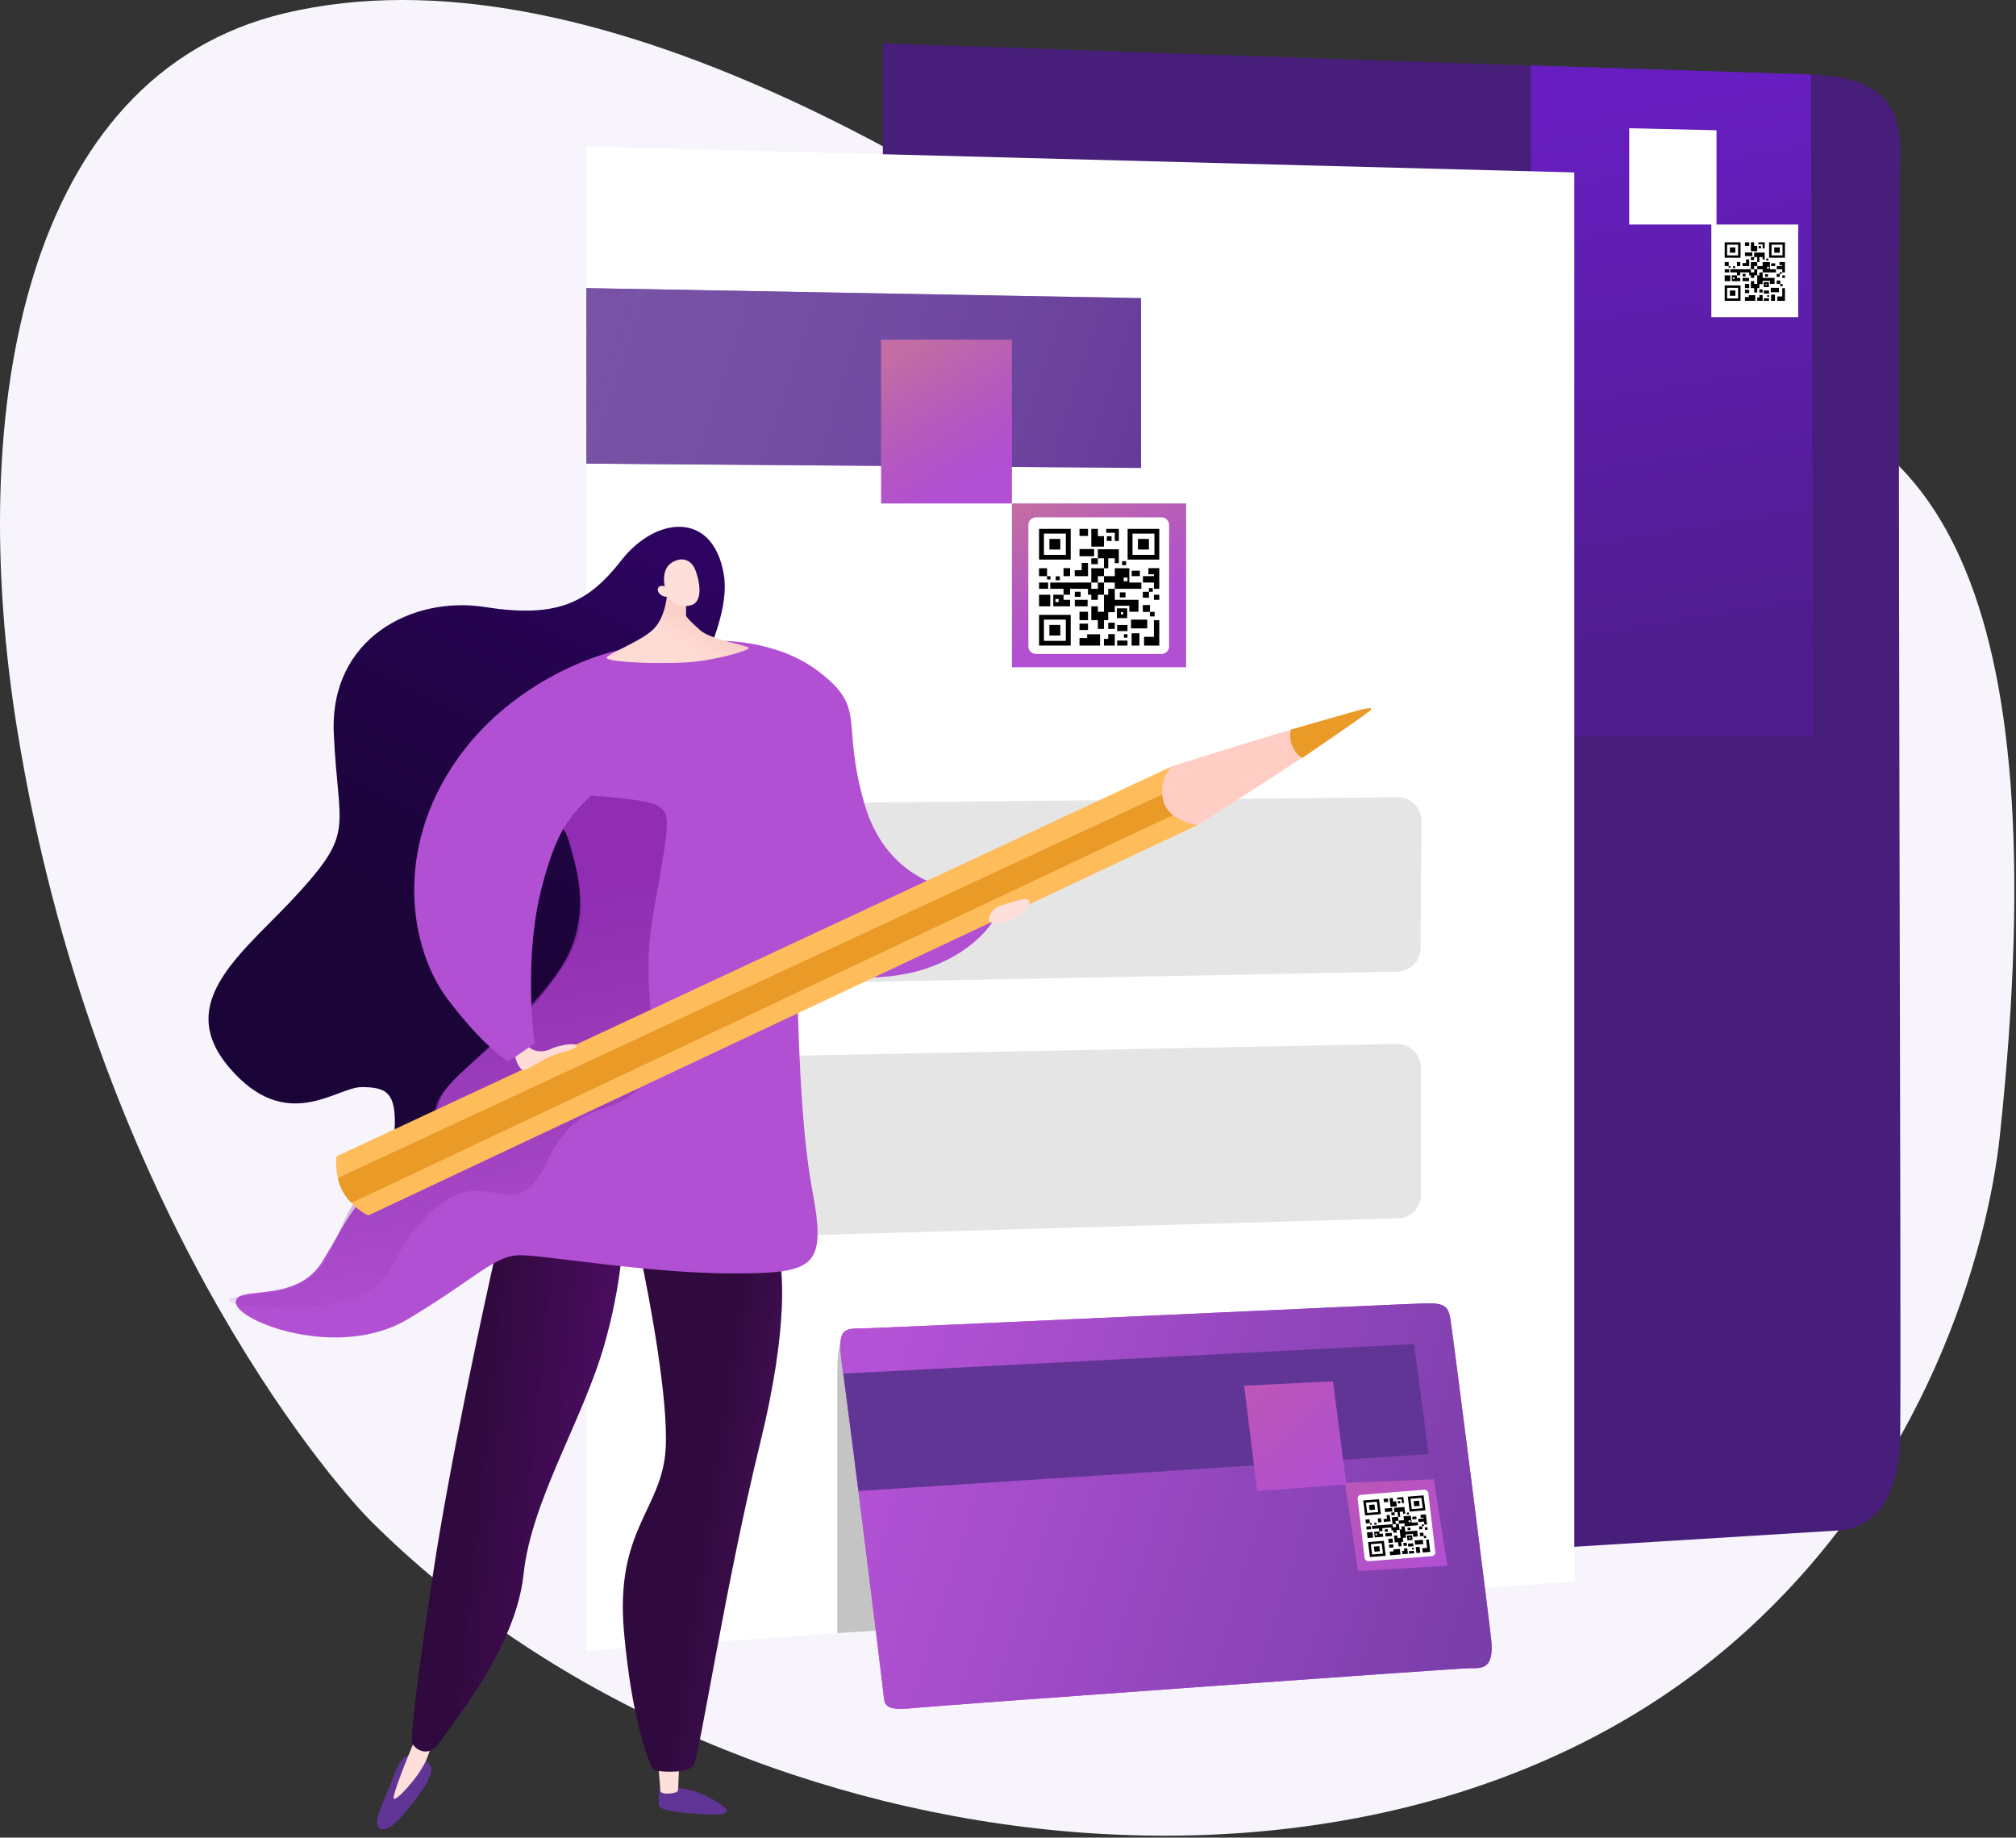 <svg width="429" height="391" viewBox="0 0 429 391" fill="none" xmlns="http://www.w3.org/2000/svg">
<rect x="0" y="0" width="429" height="391" fill="#333333" stroke="none"/>
<path d="M260.172 78.161C308.235 114.443 451.37 -0.033 425.562 241.652C423.026 265.603 410.042 313.152 369.829 348.592C292.624 416.66 152.882 397.41 78.987 323.704C69.47 314.214 19.958 255.661 3.685 155.393C-7.387 87.115 5.071 16.05 60.545 2.827C125.304 -12.608 207.431 38.364 260.172 78.161Z" fill="#F7F4FC"/>
<path d="M187.861 338.169V9.216C247.849 11.306 371.219 15.559 384.79 15.854C401.754 16.223 405.073 23.599 404.335 35.4C403.598 47.2 404.704 292.809 404.335 306.454C403.966 320.098 397.697 325.261 391.428 325.63C386.413 325.925 253.627 334.112 187.861 338.169Z" fill="#471E7A"/>
<path d="M325.785 156.728V14.932V13.918L385.343 15.854L385.896 156.728H325.785Z" fill="#6324B0"/>
<path d="M325.785 156.728V14.932V13.918L385.343 15.854L385.896 156.728H325.785Z" fill="url(#paint0_linear_1_109)" fill-opacity="0.2"/>
<path d="M346.695 47.771V27.286L365.271 27.715V47.771H382.652V67.484H364.168V47.771H346.695Z" fill="white"/>
<path d="M380.057 50.335H366.698C366.242 50.335 365.872 50.694 365.872 51.136V64.102C365.872 64.545 366.242 64.904 366.698 64.904H380.057C380.513 64.904 380.882 64.545 380.882 64.102V51.136C380.882 50.694 380.513 50.335 380.057 50.335Z" fill="white"/>
<path d="M370.384 51.563H367.01V54.84H370.386L370.384 51.563ZM369.865 54.336H367.527V52.067H369.865V54.336Z" fill="black"/>
<path d="M369.278 52.636H368.114V53.767H369.278V52.636Z" fill="black"/>
<path d="M379.833 51.563H376.457V54.84H379.833V51.563ZM379.314 54.336H376.976V52.067H379.314V54.336Z" fill="black"/>
<path d="M378.728 52.636H377.563V53.767H378.728V52.636Z" fill="black"/>
<path d="M367.01 64.011H370.385V60.734H367.01V64.011ZM367.529 61.239H369.864V63.507H367.527L367.529 61.239Z" fill="black"/>
<path d="M369.278 61.807H368.114V62.938H369.278V61.807Z" fill="black"/>
<path d="M374.389 54.704H375.088V55.22H375.517V54.704V53.739H375.088H374.389H373.933H373.283V54.703H372.582V54.704V55.328H373.283V54.704H373.933V55.763H374.389V54.704Z" fill="black"/>
<path d="M375.088 52.858H375.517V51.979V51.563H375.088H374.182V51.979H375.088V52.858Z" fill="black"/>
<path d="M372.232 51.563H371.324V52.319H372.232V51.563Z" fill="black"/>
<path d="M379.261 55.752H378.673V56.406H379.261V56.605H378.089V57.289H379.261V57.957H379.834V57.289V56.608V55.763V55.752H379.261Z" fill="black"/>
<path d="M376.411 60.45V60.039H375.314V61.084H376.411V60.45ZM375.987 60.535V60.68H375.738V60.442H375.987V60.535Z" fill="black"/>
<path d="M372.232 60.403H371.324V61.299H372.232V60.403Z" fill="black"/>
<path d="M370.823 59.823H371.54H372.189V59.13H370.823V59.823Z" fill="black"/>
<path d="M372.232 55.981V55.763V55.196H371.558V55.973H370.815V55.981V56.608H372.232V55.981Z" fill="black"/>
<path d="M367.976 57.289H367.008V57.957H367.976V57.289Z" fill="black"/>
<path d="M368.226 56.607H367.865V55.763H367.008V56.608H367.863V56.964H368.226V56.607Z" fill="black"/>
<path d="M374.389 63.295H373.933V64.011H374.389H375.088V62.788H374.389V63.295Z" fill="black"/>
<path d="M368.203 58.589H367.008V59.822H368.203V58.589Z" fill="black"/>
<path d="M368.528 59.823H370.322V59.13H369.62V58.589H368.528V59.823ZM368.759 59.043H369.097V59.372H368.759V59.043Z" fill="black"/>
<path d="M371.447 58.267H370.823V58.588V58.809H371.447V58.588V58.267Z" fill="black"/>
<path d="M376.232 58.334H375.624V58.875H376.232V58.334Z" fill="black"/>
<path d="M379.833 58.589H379.261V59.13H379.833V58.589Z" fill="black"/>
<path d="M372.323 54.481H372.88V53.715H372.323H372.045H371.324V54.481H372.045H372.323Z" fill="black"/>
<path d="M372.232 61.671H371.324V62.353H372.232V61.671Z" fill="black"/>
<path d="M375.088 61.571H374.389V62.233H375.088V61.571Z" fill="black"/>
<path d="M379.261 62.233V63.078H378.209V64.011H379.261H379.833V62.233V61.3H379.261V62.233Z" fill="black"/>
<path d="M377.762 56.028H376.89V56.607H377.762V56.028Z" fill="black"/>
<path d="M376.637 60.403H377.618V59.13H376.637H375.088V58.589V57.957H374.389V58.589H373.933V59.13V59.823V60.403H373.283V59.823H372.582V60.403V61.299H373.283V62.233H373.933V61.299H374.389V60.448H375.088V59.823V59.762H376.637V59.823V60.403Z" fill="black"/>
<path d="M378.079 60.403V60.418H378.836V60.403V59.685H378.079V60.403Z" fill="black"/>
<path d="M378.838 60.902H379.261H379.339V60.417H379.261H378.838V60.902Z" fill="black"/>
<path d="M378.553 61.299V61.242H376.819V61.299V62.176H378.553V61.299Z" fill="black"/>
<path d="M377.715 62.699H376.883V64.011H377.715V62.699Z" fill="black"/>
<path d="M376.441 61.816H375.337V62.466H376.441V61.816Z" fill="black"/>
<path d="M376.442 62.794H376.065V63.166H376.442V62.794Z" fill="black"/>
<path d="M376.441 63.475H375.337V64.01H376.441V63.475Z" fill="black"/>
<path d="M369.62 56.608H370.322V55.763V55.752H369.62V55.763V56.608Z" fill="black"/>
<path d="M374.389 57.289H375.087V57.957H377.922V57.289H376.637V55.763H375.088V56.608H373.935V57.289H374.389ZM376.032 57.154V56.757H376.441V57.154H376.032Z" fill="black"/>
<path d="M373.283 56.608H373.933V55.763H373.283H372.582V56.608V57.289H373.283V56.608Z" fill="black"/>
<path d="M373.933 52.338H373.283V51.563H372.582V53.455H373.933V52.338Z" fill="black"/>
<path d="M373.933 57.289H373.283V57.957H372.582V57.289H372.232H370.322H369.62H368.203V57.957H369.62V58.589H370.322V57.957H372.232V58.589H372.582V59.13H373.283V58.589H373.933V57.957V57.289Z" fill="black"/>
<path d="M372.14 63.204H371.324V64.011H372.14H372.232H373.517V62.807H372.14V63.204Z" fill="black"/>
<path d="M374.746 52.358H374.239V52.849H374.746V52.358Z" fill="black"/>
<path d="M378.73 57.957V58.274H378.079V58.907H378.732V58.275H379.139V57.957V57.878H378.73V57.957Z" fill="black"/>
<path d="M369.223 56.621H368.788V57.043H369.223V56.621Z" fill="black"/>
<path d="M376.298 55.013H375.863V55.434H376.298V55.013Z" fill="black"/>
<path d="M124.8 351.26V31.158L335.005 36.69V336.509L124.8 351.26Z" fill="white"/>
<path d="M162.307 204.196L162.51 175.892C162.53 173.164 164.733 170.956 167.461 170.928L297.426 169.636C300.22 169.608 302.495 171.877 302.475 174.672L302.281 201.777C302.261 204.487 300.086 206.688 297.377 206.74L167.403 209.231C164.59 209.285 162.287 207.009 162.307 204.196Z" fill="#E5E5E5"/>
<path d="M162.451 257.969L162.384 229.665C162.378 226.937 164.559 224.707 167.287 224.654L297.233 222.12C300.028 222.066 302.324 224.313 302.331 227.107L302.395 254.213C302.401 256.924 300.248 259.145 297.539 259.223L167.595 262.955C164.783 263.036 162.458 260.782 162.451 257.969Z" fill="#E5E5E5"/>
<path d="M242.809 63.427L124.781 61.306V98.645L242.809 99.567V63.427Z" fill="#3A047D"/>
<path d="M242.809 63.427L124.781 61.306V98.645L242.809 99.567V63.427Z" fill="url(#paint1_linear_1_109)"/>
<rect x="187.492" y="72.278" width="27.843" height="34.85" fill="#B150D2"/>
<rect x="187.492" y="72.278" width="27.843" height="34.85" fill="url(#paint2_linear_1_109)" fill-opacity="0.3"/>
<rect x="215.335" y="107.127" width="37.062" height="34.85" fill="#B150D2"/>
<rect x="215.335" y="107.127" width="37.062" height="34.85" fill="url(#paint3_linear_1_109)" fill-opacity="0.3"/>
<path d="M247.137 110.078H220.485C219.576 110.078 218.838 110.793 218.838 111.676V137.544C218.838 138.427 219.576 139.142 220.485 139.142H247.137C248.047 139.142 248.784 138.427 248.784 137.544V111.676C248.784 110.793 248.047 110.078 247.137 110.078Z" fill="white"/>
<path d="M227.841 112.529H221.11V119.065H227.845L227.841 112.529ZM226.805 118.06H222.142V113.534H226.805V118.06Z" fill="black"/>
<path d="M225.634 114.669H223.311V116.924H225.634V114.669Z" fill="black"/>
<path d="M246.691 112.528H239.956V119.065H246.691V112.528ZM245.655 118.059H240.992V113.534H245.655V118.059Z" fill="black"/>
<path d="M244.486 114.669H242.162V116.924H244.486V114.669Z" fill="black"/>
<path d="M221.108 137.362H227.843V130.824H221.108V137.362ZM222.144 131.83H226.803V136.356H222.14L222.144 131.83Z" fill="black"/>
<path d="M225.634 132.966H223.311V135.221H225.634V132.966Z" fill="black"/>
<path d="M235.831 118.794H237.225V119.824H238.08V118.794V116.868H237.225H235.831H234.921H233.624V118.793H232.226V118.794V120.039H233.624V118.794H234.921V120.907H235.831V118.794Z" fill="black"/>
<path d="M237.225 115.112H238.08V113.359V112.528H237.225H235.417V113.359H237.225V115.112Z" fill="black"/>
<path d="M231.526 112.528H229.715V114.037H231.526V112.528Z" fill="black"/>
<path d="M245.55 120.885H244.377V122.19H245.55V122.587H243.212V123.951H245.55V125.284H246.692V123.951V122.593V120.907V120.885H245.55Z" fill="black"/>
<path d="M239.863 130.257V129.437H237.676V131.522H239.863V130.257ZM239.019 130.428V130.717H238.521V130.242H239.019V130.428Z" fill="black"/>
<path d="M231.526 130.164H229.715V131.951H231.526V130.164Z" fill="black"/>
<path d="M228.717 129.006H230.145H231.44V127.625H228.717V129.006Z" fill="black"/>
<path d="M231.526 121.342V120.907V119.775H230.183V121.325H228.7V121.342V122.593H231.526V121.342Z" fill="black"/>
<path d="M223.036 123.951H221.106V125.284H223.036V123.951Z" fill="black"/>
<path d="M223.535 122.591H222.815V120.906H221.106V122.592H222.811V123.303H223.535V122.591Z" fill="black"/>
<path d="M235.83 135.934H234.92V137.363H235.83H237.225V134.922H235.83V135.934Z" fill="black"/>
<path d="M223.49 126.544H221.106V129.006H223.49V126.544Z" fill="black"/>
<path d="M224.137 129.006H227.715V127.625H226.316V126.544H224.137V129.006ZM224.597 127.45H225.273V128.106H224.597V127.45Z" fill="black"/>
<path d="M229.961 125.903H228.717V126.544V126.983H229.961V126.544V125.903Z" fill="black"/>
<path d="M239.507 126.035H238.294V127.115H239.507V126.035Z" fill="black"/>
<path d="M246.692 126.544H245.55V127.625H246.692V126.544Z" fill="black"/>
<path d="M231.707 118.35H232.819V116.822H231.707H231.154H229.715V118.35H231.154H231.707Z" fill="black"/>
<path d="M231.526 132.694H229.715V134.053H231.526V132.694Z" fill="black"/>
<path d="M237.225 132.494H235.831V133.816H237.225V132.494Z" fill="black"/>
<path d="M245.55 133.815V135.499H243.451V137.362H245.55H246.692V133.815V131.952H245.55V133.815Z" fill="black"/>
<path d="M242.56 121.436H240.82V122.591H242.56V121.436Z" fill="black"/>
<path d="M240.314 130.164H242.271V127.625H240.314H237.225V126.544V125.284H235.831V126.544H234.921V127.625V129.006V130.164H233.624V129.006H232.226V130.164V131.952H233.624V133.815H234.921V131.952H235.831V130.254H237.225V129.006V128.886H240.314V129.006V130.164Z" fill="black"/>
<path d="M243.191 130.163V130.195H244.701V130.163V128.732H243.191V130.163Z" fill="black"/>
<path d="M244.706 131.159H245.55H245.705V130.192H245.55H244.706V131.159Z" fill="black"/>
<path d="M244.138 131.952V131.838H240.678V131.952V133.701H244.138V131.952Z" fill="black"/>
<path d="M242.465 134.746H240.806V137.362H242.465V134.746Z" fill="black"/>
<path d="M239.925 132.984H237.721V134.28H239.925V132.984Z" fill="black"/>
<path d="M239.925 134.934H239.173V135.675H239.925V134.934Z" fill="black"/>
<path d="M239.925 136.292H237.721V137.361H239.925V136.292Z" fill="black"/>
<path d="M226.316 122.593H227.715V120.907V120.885H226.316V120.907V122.593Z" fill="black"/>
<path d="M235.83 123.951H237.223V125.284H242.879V123.951H240.314V120.906H237.224V122.593H234.924V123.951H235.83ZM239.108 123.683V122.891H239.924V123.683H239.108Z" fill="black"/>
<path d="M233.624 122.593H234.921V120.906H233.624H232.226V122.593V123.951H233.624V122.593Z" fill="black"/>
<path d="M234.921 114.075H233.624V112.528H232.226V116.302H234.921V114.075Z" fill="black"/>
<path d="M234.921 123.951H233.624V125.284H232.226V123.951H231.526H227.715H226.316H223.489V125.284H226.316V126.544H227.715V125.284H231.526V126.544H232.226V127.625H233.624V126.544H234.921V125.284V123.951Z" fill="black"/>
<path d="M231.344 135.752H229.715V137.363H231.344H231.526H234.091V134.959H231.344V135.752Z" fill="black"/>
<path d="M236.542 114.114H235.53V115.094H236.542V114.114Z" fill="black"/>
<path d="M244.491 125.284V125.917H243.191V127.18H244.494V125.919H245.307V125.284V125.126H244.491V125.284Z" fill="black"/>
<path d="M225.525 122.618H224.656V123.46H225.525V122.618Z" fill="black"/>
<path d="M239.639 119.41H238.771V120.252H239.639V119.41Z" fill="black"/>
<path d="M178.18 292.071C178.18 286.097 179.164 284.05 179.655 283.773C182.913 287.83 189.576 296.109 190.166 296.773C190.903 297.602 202.243 321.85 204.364 329.41C206.06 335.458 197.572 343.362 193.116 346.558L178.18 347.48V292.071Z" fill="#C4C4C4"/>
<path d="M183.067 282.667C186.312 282.667 299.14 277.412 303.289 277.32C307.438 277.228 308.194 277.984 308.637 280.639C309.19 283.958 316.565 342.041 317.303 348.679C318.04 355.317 315.275 354.948 312.693 354.948C310.112 354.948 199.846 362.877 194.314 363.43C188.783 363.983 188.23 363.061 188.045 360.849C187.861 358.636 180.67 300.737 179.379 291.887C178.088 283.036 179.01 282.667 183.067 282.667Z" fill="#B150D2"/>
<path d="M183.067 282.667C186.312 282.667 299.14 277.412 303.289 277.32C307.438 277.228 308.194 277.984 308.637 280.639C309.19 283.958 316.565 342.041 317.303 348.679C318.04 355.317 315.275 354.948 312.693 354.948C310.112 354.948 199.846 362.877 194.314 363.43C188.783 363.983 188.23 363.061 188.045 360.849C187.861 358.636 180.67 300.737 179.379 291.887C178.088 283.036 179.01 282.667 183.067 282.667Z" fill="url(#paint4_linear_1_109)"/>
<path d="M300.892 285.986L179.471 292.255L182.698 317.24L304.027 309.404L300.892 285.986Z" fill="#613596"/>
<path d="M288.981 334.297L286.215 315.524L305.115 314.751L307.973 333.138L288.981 334.297Z" fill="#B150D2"/>
<path d="M288.981 334.297L286.215 315.524L305.115 314.751L307.973 333.138L288.981 334.297Z" fill="url(#paint5_linear_1_109)" fill-opacity="0.2"/>
<path d="M267.518 317.24L264.752 294.837L283.652 293.915L286.51 315.857L267.518 317.24Z" fill="#B150D2"/>
<path d="M267.518 317.24L264.752 294.837L283.652 293.915L286.51 315.857L267.518 317.24Z" fill="url(#paint6_linear_1_109)" fill-opacity="0.2"/>
<path d="M140.179 384.076C140.105 383.412 140.209 381.464 140.271 380.572C140.332 380.511 140.658 380.388 141.469 380.388C142.484 380.388 144.512 380.204 147.462 381.033C150.412 381.863 154.838 384.537 154.653 385.274C154.469 386.012 153.639 386.289 148.107 385.92C142.576 385.551 140.271 384.906 140.179 384.076Z" fill="#613596"/>
<path d="M83.571 378.36C85.341 373.639 86.767 373.258 87.259 373.658C88.365 373.873 90.688 374.451 91.131 375.041C91.684 375.778 92.882 376.608 89.471 381.402C86.06 386.196 82.741 390.069 80.897 389.054C79.053 388.04 81.358 384.26 83.571 378.36Z" fill="#613596"/>
<path d="M83.755 382.601C83.608 381.716 86.644 373.996 88.273 370.247L92.145 368.495C92.176 369.386 91.905 371.888 90.578 374.764C88.918 378.36 83.939 383.707 83.755 382.601Z" fill="#FFDFD9"/>
<path d="M140.547 381.126C140.547 380.905 140.24 377.837 140.179 376.332L144.512 376.055C144.45 377.254 144.327 379.798 144.327 380.388C144.327 381.126 144.235 381.402 142.76 381.587C141.285 381.771 140.547 381.402 140.547 381.126Z" fill="#FFDFD9"/>
<path d="M141.654 308.199C142.244 297.726 138.273 276.546 136.306 267.265L165.44 266.158C166.731 269.539 167.8 282.458 161.752 307.093C154.192 337.886 148.845 373.842 147.554 375.686C146.522 377.161 141.469 377.223 139.072 376.608C137.659 374.272 134.426 365.176 132.803 347.474C130.775 325.348 140.916 321.291 141.654 308.199Z" fill="#30093E"/>
<path d="M141.654 308.199C142.244 297.726 138.273 276.546 136.306 267.265L165.44 266.158C166.731 269.539 167.8 282.458 161.752 307.093C154.192 337.886 148.845 373.842 147.554 375.686C146.522 377.161 141.469 377.223 139.072 376.608C137.659 374.272 134.426 365.176 132.803 347.474C130.775 325.348 140.916 321.291 141.654 308.199Z" fill="url(#paint7_linear_1_109)" fill-opacity="0.5"/>
<path d="M92.053 335.489C95.593 311.887 102.87 278.082 106.066 264.13H107.173L132.619 259.336C132.803 262.962 132.25 273.423 128.562 286.257C123.952 302.299 113.073 319.263 111.414 334.936C109.754 350.609 96.478 366.282 93.712 370.523C90.946 374.764 87.627 371.63 87.627 370.523C87.627 369.417 87.627 364.992 92.053 335.489Z" fill="#30093E"/>
<path d="M92.053 335.489C95.593 311.887 102.87 278.082 106.066 264.13H107.173L132.619 259.336C132.803 262.962 132.25 273.423 128.562 286.257C123.952 302.299 113.073 319.263 111.414 334.936C109.754 350.609 96.478 366.282 93.712 370.523C90.946 374.764 87.627 371.63 87.627 370.523C87.627 369.417 87.627 364.992 92.053 335.489Z" fill="url(#paint8_linear_1_109)" fill-opacity="0.5"/>
<path d="M154.008 122.149C155.926 133.065 144.604 151.775 138.704 159.765C137.966 187.178 132.877 243.736 118.421 250.669C100.35 259.336 83.386 249.379 83.939 240.897C84.493 232.415 82.28 231.308 76.933 231.308C71.585 231.308 60.891 241.45 48.721 227.067C36.551 212.685 52.593 202.175 64.025 189.452C75.458 176.729 71.954 176.36 71.032 156.077C70.11 135.794 87.812 126.759 103.116 129.156C118.421 131.553 125.059 128.419 132.25 119.199C139.441 109.98 151.611 108.504 154.008 122.149Z" fill="#1B0438"/>
<path d="M154.008 122.149C155.926 133.065 144.604 151.775 138.704 159.765C137.966 187.178 132.877 243.736 118.421 250.669C100.35 259.336 83.386 249.379 83.939 240.897C84.493 232.415 82.28 231.308 76.933 231.308C71.585 231.308 60.891 241.45 48.721 227.067C36.551 212.685 52.593 202.175 64.025 189.452C75.458 176.729 71.954 176.36 71.032 156.077C70.11 135.794 87.812 126.759 103.116 129.156C118.421 131.553 125.059 128.419 132.25 119.199C139.441 109.98 151.611 108.504 154.008 122.149Z" fill="url(#paint9_linear_1_109)" fill-opacity="0.2"/>
<path d="M120.449 204.572C127.824 192.476 122.047 178.88 118.236 173.594C118.236 167.14 119.601 152.61 125.059 146.12C130.517 139.629 143.19 137.023 148.845 136.532C153.701 135.917 165.551 136.31 174.106 142.801C184.801 150.914 178.716 153.311 184.064 171.381C188.341 185.838 200.228 189.575 205.637 189.267L212.46 193.877C211.415 196.643 206.78 202.986 196.602 206.231C186.424 209.476 174.414 207.583 169.681 206.231C169.681 216.311 170.308 239.79 172.816 253.066C175.95 269.662 173.553 270.952 155.852 270.952C138.15 270.952 116.208 267.08 110.676 267.08C105.144 267.08 101.272 272.059 86.705 280.725C72.138 289.391 50.565 281.278 50.196 277.222C49.827 273.165 62.919 277.775 68.635 268.371C74.351 258.967 75.642 254.357 83.939 250.301C92.237 246.244 90.946 239.975 93.712 233.705C96.478 227.436 111.229 219.692 120.449 204.572Z" fill="#B150D2"/>
<path d="M140.179 171.566C138.261 170.091 127.702 169.353 122.662 169.169L118.605 173.963C119.158 174.578 120.486 176.655 121.371 180.048C122.477 184.289 125.981 194.062 120.264 204.388C114.548 214.713 97.4 227.805 93.712 233.152C90.024 238.5 95.556 248.641 86.337 249.194C77.117 249.748 74.351 256.939 70.848 265.236C67.344 273.534 61.26 275.193 52.224 275.747C43.189 276.3 52.962 279.619 69.004 277.775C85.046 275.931 81.542 266.527 92.79 256.939C104.038 247.351 109.385 261.733 116.208 247.535C123.03 233.337 128.931 238.315 135.938 231.677C142.944 225.039 135.384 214.529 139.072 194.062C142.76 173.594 142.576 173.41 140.179 171.566Z" fill="url(#paint10_linear_1_109)"/>
<path d="M71.585 246.06L249.338 163.084C249.338 163.637 248.158 166.698 249.338 170.091C250.518 173.484 253.763 174.854 254.87 175.53L78.408 258.598C77.302 258.229 75.015 256.644 73.245 253.988C71.475 251.333 71.463 247.904 71.585 246.06Z" fill="#FFBC5B"/>
<path d="M72.046 250.577C72.046 250.577 247.585 168.895 248.232 168.616C248.878 168.337 248.877 168.247 248.877 168.247C248.877 168.646 248.988 169.667 249.43 170.552C249.873 171.437 250.659 172.396 250.997 172.764L74.812 255.925C74.536 255.679 73.614 254.726 73.153 253.896C72.692 253.066 71.8 251.13 72.046 250.577Z" fill="#EA9A26"/>
<path d="M291.748 150.822C291.379 150.084 263.382 158.566 249.246 163.084C248.385 163.975 246.554 167.011 247.586 170.552C248.619 174.092 253.056 175.346 254.87 175.53C267.5 167.602 292.116 151.56 291.748 150.822Z" fill="#FFCDC4"/>
<path d="M275.06 158.843C274.323 157.275 274.599 155.893 274.691 155.247C278.287 154.233 284.298 152.5 286.585 151.836C289.443 151.006 292.485 150.177 291.655 151.098C291.2 151.604 281.76 158.075 277.181 161.24C276.535 160.994 275.798 160.41 275.06 158.843Z" fill="#EA9A26"/>
<path d="M110.4 226.791C109.957 226.201 109.601 224.824 109.478 224.209C110.277 223.472 112.004 222.144 112.52 222.734C113.165 223.472 115.102 224.209 117.222 223.195C119.342 222.181 122.754 221.904 122.754 222.458C122.754 223.011 121.094 223.564 119.25 224.025C117.406 224.486 113.995 226.422 112.52 227.252C111.045 228.081 110.953 227.528 110.4 226.791Z" fill="#FFDCD5"/>
<path d="M97.308 161.517C108.371 145.807 125.827 139.298 133.172 138.007C134.708 138.499 138.519 141.068 141.469 147.411C145.157 155.34 141.101 154.971 131.697 163.822C122.293 172.672 119.25 173.686 115.286 188.806C112.114 200.902 112.858 215.973 113.811 221.997L108.187 225.869C106.435 224.855 101.383 220.761 95.187 212.501C87.443 202.175 83.479 181.154 97.308 161.517Z" fill="#B150D2"/>
<path d="M139.165 133.766C141.23 131.627 141.869 128.019 141.93 126.482L145.987 127.681V131C146.018 131.184 146.669 132.069 149.029 134.134C151.39 136.2 159.54 137.361 159.355 137.914C159.171 138.468 151.758 140.662 145.71 140.957C138.15 141.326 129.023 140.772 129.115 139.943C129.207 139.113 136.583 136.439 139.165 133.766Z" fill="#FFDFD9"/>
<path d="M139.165 133.766C141.23 131.627 141.869 128.019 141.93 126.482L145.987 127.681V131C146.018 131.184 146.669 132.069 149.029 134.134C151.39 136.2 159.54 137.361 159.355 137.914C159.171 138.468 151.758 140.662 145.71 140.957C138.15 141.326 129.023 140.772 129.115 139.943C129.207 139.113 136.583 136.439 139.165 133.766Z" fill="url(#paint11_linear_1_109)" fill-opacity="0.2"/>
<path d="M139.994 125.284C140.142 124.546 141.039 124.608 141.469 124.731C141.162 123.532 141.045 120.84 143.037 119.66C145.526 118.185 147.185 119.568 147.831 120.951C148.476 122.334 150.136 127.958 147.001 128.787C144.493 129.451 142.637 127.835 142.023 126.944C142.023 126.974 141.912 127.017 141.469 126.944C140.916 126.851 139.81 126.206 139.994 125.284Z" fill="#FFDFD9"/>
<path d="M214.738 195.79C211.734 197.001 210.615 196.295 210.431 195.79C210.431 194.983 211.006 193.208 213.302 192.562C216.173 191.755 217.939 190.948 218.823 191.452C219.706 191.957 218.492 194.277 214.738 195.79Z" fill="#FFDFD9"/>
<path d="M303.021 316.965L289.636 318.055C289.179 318.092 288.85 318.47 288.9 318.9L290.385 331.477C290.436 331.906 290.848 332.224 291.304 332.186L304.69 331.096C305.147 331.059 305.476 330.681 305.425 330.252L303.94 317.675C303.89 317.246 303.478 316.928 303.021 316.965Z" fill="white"/>
<path d="M293.447 318.989L290.089 319.263L290.487 322.442L293.847 322.168L293.447 318.989ZM293.267 321.721L290.941 321.911L290.665 319.71L292.991 319.52L293.267 321.721Z" fill="black"/>
<path d="M292.477 320.12L291.318 320.215L291.455 321.311L292.614 321.216L292.477 320.12Z" fill="black"/>
<path d="M302.932 318.174L299.572 318.448L299.971 321.628L303.33 321.353L302.932 318.174ZM302.752 320.907L300.426 321.096L300.15 318.895L302.476 318.705L302.752 320.907Z" fill="black"/>
<path d="M301.963 319.305L300.803 319.4L300.941 320.496L302.1 320.401L301.963 319.305Z" fill="black"/>
<path d="M291.519 331.295L294.879 331.02L294.48 327.84L291.121 328.115L291.519 331.295ZM291.699 328.562L294.023 328.372L294.299 330.574L291.973 330.763L291.699 328.562Z" fill="black"/>
<path d="M293.509 328.972L292.35 329.067L292.488 330.163L293.647 330.069L293.509 328.972Z" fill="black"/>
<path d="M297.848 321.676L298.545 321.619L298.608 322.122L299.035 322.087L298.973 321.585L298.855 320.646L298.428 320.681L297.73 320.737L297.275 320.774L296.627 320.827L296.744 321.765L296.045 321.822L296.045 321.822L296.121 322.429L296.82 322.373L296.744 321.766L297.392 321.713L297.521 322.743L297.976 322.706L297.848 321.676Z" fill="black"/>
<path d="M298.348 319.837L298.775 319.803L298.668 318.95L298.617 318.546L298.191 318.581L297.289 318.655L297.339 319.059L298.241 318.985L298.348 319.837Z" fill="black"/>
<path d="M295.324 318.83L294.419 318.903L294.511 319.638L295.416 319.564L295.324 318.83Z" fill="black"/>
<path d="M302.846 322.263L302.262 322.311L302.342 322.945L302.926 322.897L302.95 323.09L301.786 323.185L301.869 323.848L303.033 323.753L303.114 324.401L303.682 324.354L303.601 323.706L303.518 323.047L303.416 322.227L303.414 322.217L302.846 322.263Z" fill="black"/>
<path d="M300.521 327.048L300.471 326.649L299.379 326.739L299.506 327.752L300.598 327.663L300.521 327.048ZM300.11 327.166L300.127 327.306L299.879 327.326L299.85 327.095L300.099 327.075L300.11 327.166Z" fill="black"/>
<path d="M296.319 327.361L295.414 327.435L295.523 328.304L296.427 328.23L296.319 327.361Z" fill="black"/>
<path d="M294.853 326.922L295.569 326.865L296.218 326.813L296.134 326.137L294.769 326.247L294.853 326.922Z" fill="black"/>
<path d="M295.822 323.098L295.796 322.886L295.727 322.336L295.057 322.39L295.151 323.144L294.412 323.205L294.413 323.213L294.489 323.821L295.899 323.706L295.822 323.098Z" fill="black"/>
<path d="M291.697 324.723L290.732 324.802L290.813 325.451L291.779 325.373L291.697 324.723Z" fill="black"/>
<path d="M291.874 324.047L291.515 324.077L291.413 323.258L290.56 323.327L290.663 324.147L291.514 324.078L291.557 324.423L291.918 324.394L291.874 324.047Z" fill="black"/>
<path d="M298.818 329.966L298.364 330.003L298.451 330.697L298.905 330.66L299.6 330.603L299.451 329.417L298.756 329.474L298.818 329.966Z" fill="black"/>
<path d="M292.067 325.958L290.878 326.055L291.028 327.252L292.217 327.155L292.067 325.958Z" fill="black"/>
<path d="M292.553 327.12L294.344 326.975L294.26 326.302L293.559 326.359L293.494 325.832L292.404 325.92L292.553 327.12ZM292.689 326.343L293.027 326.316L293.067 326.635L292.729 326.663L292.689 326.343Z" fill="black"/>
<path d="M295.294 325.368L294.672 325.419L294.711 325.73L294.737 325.943L295.36 325.893L295.333 325.679L295.294 325.368Z" fill="black"/>
<path d="M300.105 325.019L299.499 325.068L299.564 325.593L300.171 325.544L300.105 325.019Z" fill="black"/>
<path d="M303.749 324.955L303.178 325.001L303.244 325.526L303.815 325.479L303.749 324.955Z" fill="black"/>
<path d="M295.753 321.644L296.31 321.6L296.217 320.851L295.66 320.896L295.382 320.918L294.661 320.976L294.754 321.725L295.475 321.667L295.753 321.644Z" fill="black"/>
<path d="M296.463 328.586L295.557 328.659L295.64 329.321L296.546 329.248L296.463 328.586Z" fill="black"/>
<path d="M299.319 328.243L298.623 328.299L298.704 328.942L299.4 328.885L299.319 328.243Z" fill="black"/>
<path d="M303.582 328.522L303.684 329.34L302.642 329.424L302.754 330.329L303.796 330.244L304.363 330.198L304.149 328.476L304.036 327.571L303.469 327.618L303.582 328.522Z" fill="black"/>
<path d="M301.381 322.662L300.51 322.732L300.58 323.295L301.451 323.224L301.381 322.662Z" fill="black"/>
<path d="M300.739 326.991L301.716 326.911L301.561 325.676L300.584 325.755L299.042 325.881L298.976 325.355L298.899 324.742L298.202 324.798L298.279 325.412L297.825 325.449L297.891 325.975L297.975 326.647L298.046 327.211L297.398 327.263L297.328 326.7L296.629 326.757L296.7 327.32L296.809 328.191L297.507 328.134L297.621 329.041L298.268 328.988L298.155 328.081L298.609 328.044L298.505 327.217L299.202 327.161L299.126 326.553L299.119 326.495L300.661 326.369L300.668 326.428L300.739 326.991Z" fill="black"/>
<path d="M302.202 326.857L302.204 326.872L302.958 326.81L302.956 326.795L302.868 326.099L302.115 326.161L302.202 326.857Z" fill="black"/>
<path d="M303.018 327.273L303.44 327.238L303.517 327.232L303.459 326.762L303.381 326.769L302.959 326.803L303.018 327.273Z" fill="black"/>
<path d="M302.766 327.682L302.759 327.627L301.025 327.766L301.032 327.822L301.138 328.677L302.872 328.537L302.766 327.682Z" fill="black"/>
<path d="M302.078 329.105L301.254 329.173L301.412 330.443L302.237 330.376L302.078 329.105Z" fill="black"/>
<path d="M300.705 328.363L299.602 328.452L299.681 329.085L300.784 328.996L300.705 328.363Z" fill="black"/>
<path d="M300.819 329.306L300.443 329.337L300.488 329.698L300.864 329.667L300.819 329.306Z" fill="black"/>
<path d="M300.894 329.963L299.789 330.052L299.854 330.575L300.958 330.487L300.894 329.963Z" fill="black"/>
<path d="M293.284 323.924L293.982 323.867L293.879 323.048L293.878 323.037L293.18 323.094L293.182 323.105L293.284 323.924Z" fill="black"/>
<path d="M298.152 324.165L298.85 324.109L298.931 324.761L301.763 324.533L301.682 323.881L300.397 323.984L300.212 322.496L298.665 322.62L298.768 323.445L297.616 323.538L297.698 324.202L298.152 324.165ZM299.777 323.902L299.729 323.515L300.138 323.482L300.186 323.869L299.777 323.902Z" fill="black"/>
<path d="M296.955 323.608L297.6 323.556L297.498 322.736L296.852 322.789L296.155 322.846L296.258 323.665L296.341 324.326L297.037 324.269L296.955 323.608Z" fill="black"/>
<path d="M297.116 319.434L296.472 319.487L296.378 318.735L295.683 318.792L295.912 320.625L297.252 320.516L297.116 319.434Z" fill="black"/>
<path d="M297.67 324.209L297.019 324.261L297.099 324.921L296.397 324.976L296.317 324.316L295.966 324.344L294.053 324.495L293.35 324.55L291.931 324.662L292.011 325.322L293.43 325.21L293.506 325.834L294.208 325.779L294.133 325.155L296.046 325.004L296.122 325.628L296.473 325.6L296.538 326.135L297.24 326.079L297.175 325.545L297.826 325.493L297.75 324.869L297.67 324.209Z" fill="black"/>
<path d="M296.549 330.07L295.733 330.135L295.831 330.923L296.647 330.857L296.738 330.85L298.023 330.746L297.877 329.571L296.501 329.682L296.549 330.07Z" fill="black"/>
<path d="M297.94 319.38L297.435 319.421L297.495 319.897L298 319.856L297.94 319.38Z" fill="black"/>
<path d="M302.569 324.439L302.608 324.747L301.959 324.799L302.036 325.414L302.686 325.361L302.609 324.747L303.015 324.714L302.976 324.405L302.967 324.329L302.56 324.362L302.569 324.439Z" fill="black"/>
<path d="M292.877 323.971L292.443 324.006L292.494 324.415L292.928 324.379L292.877 323.971Z" fill="black"/>
<path d="M299.799 321.808L299.364 321.844L299.416 322.252L299.85 322.217L299.799 321.808Z" fill="black"/>
<defs>
<linearGradient id="paint0_linear_1_109" x1="348.171" y1="23.045" x2="367.347" y2="138.105" gradientUnits="userSpaceOnUse">
<stop stop-color="#7506FF"/>
<stop offset="1"/>
</linearGradient>
<linearGradient id="paint1_linear_1_109" x1="-24.557" y1="6.266" x2="349.387" y2="129.438" gradientUnits="userSpaceOnUse">
<stop stop-color="#613596"/>
<stop offset="1" stop-color="white" stop-opacity="0"/>
</linearGradient>
<linearGradient id="paint2_linear_1_109" x1="191.733" y1="75.228" x2="207.222" y2="100.489" gradientUnits="userSpaceOnUse">
<stop stop-color="#EEB13A"/>
<stop offset="1" stop-color="#BD8D31" stop-opacity="0"/>
</linearGradient>
<linearGradient id="paint3_linear_1_109" x1="219.262" y1="107.127" x2="231.681" y2="134.121" gradientUnits="userSpaceOnUse">
<stop stop-color="#EEB13A"/>
<stop offset="1" stop-color="#BD8D31" stop-opacity="0"/>
</linearGradient>
<linearGradient id="paint4_linear_1_109" x1="189.705" y1="284.327" x2="377.783" y2="342.963" gradientUnits="userSpaceOnUse">
<stop stop-color="#B452D6"/>
<stop offset="1" stop-color="#613596"/>
</linearGradient>
<linearGradient id="paint5_linear_1_109" x1="287.783" y1="313.283" x2="304.178" y2="334.726" gradientUnits="userSpaceOnUse">
<stop stop-color="#ED734C"/>
<stop offset="1" stop-color="#DF5A2F" stop-opacity="0"/>
</linearGradient>
<linearGradient id="paint6_linear_1_109" x1="266.319" y1="292.163" x2="286.51" y2="314.29" gradientUnits="userSpaceOnUse">
<stop stop-color="#ED734C"/>
<stop offset="1" stop-color="#DF5A2F" stop-opacity="0"/>
</linearGradient>
<linearGradient id="paint7_linear_1_109" x1="196.233" y1="356.51" x2="145.71" y2="348.95" gradientUnits="userSpaceOnUse">
<stop stop-color="#B150D2"/>
<stop offset="1" stop-color="#B237DC" stop-opacity="0"/>
</linearGradient>
<linearGradient id="paint8_linear_1_109" x1="159.355" y1="341.574" x2="98.506" y2="335.305" gradientUnits="userSpaceOnUse">
<stop stop-color="#9E18CC"/>
<stop offset="1" stop-color="#AF19E2" stop-opacity="0"/>
</linearGradient>
<linearGradient id="paint9_linear_1_109" x1="143.866" y1="118.277" x2="100.719" y2="206.231" gradientUnits="userSpaceOnUse">
<stop stop-color="#7200FF"/>
<stop offset="1" stop-color="#4F08A7" stop-opacity="0"/>
</linearGradient>
<linearGradient id="paint10_linear_1_109" x1="77.855" y1="198.303" x2="95.345" y2="278.327" gradientUnits="userSpaceOnUse">
<stop stop-color="#912DB3"/>
<stop offset="1" stop-color="#7C2998" stop-opacity="0"/>
</linearGradient>
<linearGradient id="paint11_linear_1_109" x1="145.526" y1="126.759" x2="140.916" y2="134.503" gradientUnits="userSpaceOnUse">
<stop stop-color="#DB7360"/>
<stop offset="1" stop-color="#FFCDC4"/>
</linearGradient>
</defs>
</svg>

